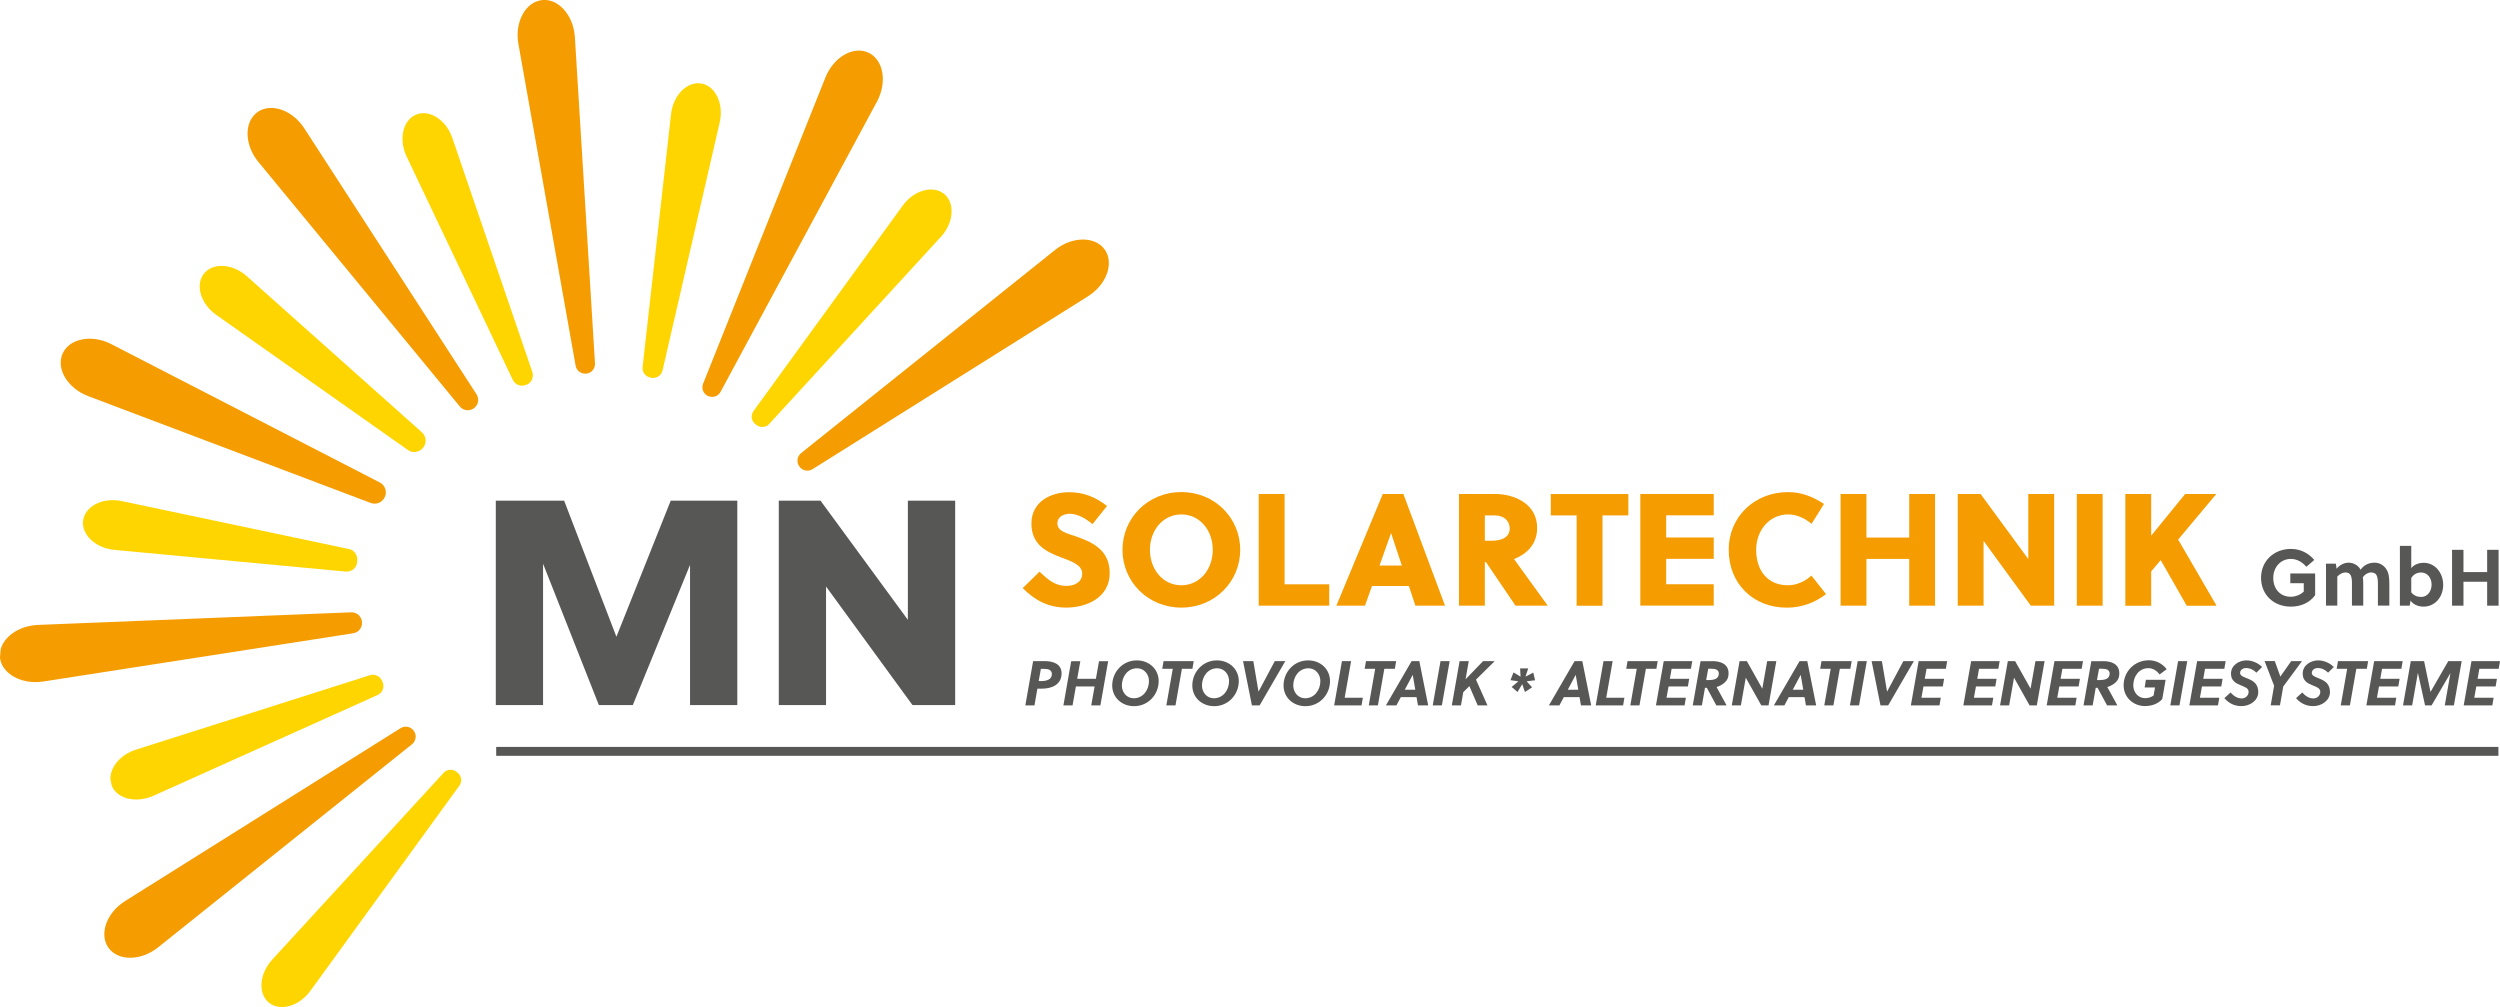 <?xml version="1.0" encoding="UTF-8"?>
<svg xmlns="http://www.w3.org/2000/svg" id="Ebene_1" data-name="Ebene 1" viewBox="0 0 440.05 177.25">
  <defs>
    <style>
      .cls-1 {
        fill: #575756;
      }

      .cls-2 {
        fill: #ffd500;
      }

      .cls-3 {
        fill: #f59c00;
      }
    </style>
  </defs>
  <path class="cls-3" d="M22.04,158.59l48.47-30.42c.74-.46,1.71-.3,2.26.38,0,0,.01.02.02.03.6.74.47,1.83-.27,2.42l-44.69,35.75c-3.02,2.42-7.05,2.45-8.74.07-.28-.39-.47-.82-.59-1.27-.6-2.31.79-5.24,3.54-6.96h0Z"></path>
  <path class="cls-3" d="M0,115.68l.12-1.39c.03-.14.08-.28.14-.42.05-.12.1-.24.16-.36l.1-.2c.15-.27.32-.52.52-.76h0c.86-1.04,2.17-1.86,3.73-2.27.59-.15,1.22-.25,1.87-.28l55.17-2.22c.91-.04,1.7.6,1.88,1.49,0,.01,0,.02,0,.03.21,1.02-.49,2.01-1.52,2.17l-54.56,8.49c-1.95.3-3.81-.06-5.21-.87-.08-.05-.16-.09-.24-.14h0c-.08-.05-.15-.1-.22-.15-.18-.13-.36-.27-.52-.42-.07-.06-.13-.12-.19-.18-.03-.03-.06-.06-.08-.09-.05-.06-.13-.14-.18-.19-.08-.1-.16-.2-.24-.3-.05-.07-.09-.14-.14-.2-.33-.52-.54-1.11-.61-1.74h0Z"></path>
  <path class="cls-2" d="M14.64,91.56c.18-1.15.93-2.09,2-2.72,1.27-.74,3.01-1.02,4.79-.64l39.99,8.44c.88.18,1.49.97,1.46,1.87,0,.11,0,.22-.01.33-.03,1.06-.95,1.87-2.01,1.77l-40.73-3.82c-3.34-.31-5.87-2.72-5.49-5.23h0Z"></path>
  <path class="cls-2" d="M19.46,136.71h0c.01-.13.03-.26.05-.39l.04-.19c.07-.26.15-.51.26-.76h0c.48-1.07,1.39-2.05,2.6-2.75.46-.27.97-.49,1.5-.66l41.21-13.11c.82-.26,1.7.13,2.08.9.04.09.08.17.12.26.43.88.03,1.93-.86,2.33l-39.45,17.73c-1.56.7-3.2.83-4.55.47-.08-.02-.15-.04-.23-.06-.08-.03-.15-.05-.23-.08-.19-.07-.49-.2-.67-.3-.02,0-.04-.02-.05-.03-.03-.02-.07-.04-.1-.06-.07-.04-.12-.08-.19-.12-.09-.07-.18-.13-.27-.2-.06-.05-.11-.09-.17-.14-.4-.36-.71-.8-.9-1.31l-.22-1.19c0-.11,0-.22.01-.34h0Z"></path>
  <path class="cls-3" d="M67.65,87.65s-.01.02-.02.03c-.48.82-1.48,1.19-2.38.85l-49.72-18.8c-3.62-1.37-5.7-4.81-4.51-7.49.54-1.22,1.66-2.05,3.05-2.41,1.65-.43,3.66-.22,5.53.75l47.26,24.35c.99.51,1.36,1.75.79,2.72h0Z"></path>
  <path class="cls-3" d="M83.3,71.93s-.02.01-.03.02c-.77.46-1.76.3-2.33-.4L45.48,28.5c-2.46-2.99-2.55-7.01-.19-8.74.4-.3.85-.5,1.32-.62,2.29-.6,5.21.76,6.95,3.45l30.32,46.82c.55.86.29,2-.58,2.53h0Z"></path>
  <path class="cls-3" d="M191.5,52.16l-48.47,30.42c-.74.47-1.71.3-2.26-.38,0,0-.01-.02-.02-.03-.6-.74-.48-1.83.27-2.42l44.69-35.75c3.02-2.42,7.05-2.45,8.74-.07.28.39.47.82.59,1.27.6,2.31-.79,5.24-3.54,6.96h0Z"></path>
  <path class="cls-3" d="M154.37,17.87l-27.55,51.12c-.42.78-1.37,1.08-2.17.72,0,0-.02,0-.03-.01-.81-.37-1.2-1.3-.87-2.13l21.54-53.93c1.44-3.6,4.92-5.61,7.57-4.37,1.18.55,1.97,1.65,2.33,2.99.44,1.67.19,3.73-.82,5.62h0Z"></path>
  <path class="cls-3" d="M103.16,65.77s-.02,0-.03,0c-.87.06-1.65-.54-1.81-1.4l-10.07-56.64c-.68-3.81,1.22-7.36,4.12-7.71,2.46-.3,4.76,1.82,5.55,4.83.14.54.23,1.1.27,1.69l3.54,57.42c.06.93-.65,1.75-1.58,1.81h0Z"></path>
  <path class="cls-2" d="M74.37,78.93s-.03.03-.05.05c-.67.68-1.74.79-2.52.23l-33.73-23.78c-2.75-1.94-3.74-5.28-2.17-7.26.27-.34.59-.61.96-.83,1.78-1.03,4.53-.56,6.6,1.29l30.81,27.47c.83.74.88,2.03.1,2.82h0Z"></path>
  <path class="cls-2" d="M165.6,41.7l-30.2,32.92c-.58.64-1.55.71-2.24.19-.06-.05-.12-.09-.18-.14-.73-.55-.89-1.57-.35-2.31l26.26-36.16c1.97-2.72,5.33-3.67,7.3-2.06.32.26.58.58.78.93,1.03,1.79.54,4.56-1.36,6.63h0Z"></path>
  <path class="cls-2" d="M126.68,21.55l-10.06,43.65c-.21.9-1.09,1.47-2,1.29-.04,0-.08-.02-.12-.02-.88-.17-1.49-.98-1.39-1.87l5.01-44.51c.37-3.34,2.83-5.82,5.33-5.39,1.11.19,2.03.92,2.63,1.97.75,1.3,1.02,3.08.6,4.89h0Z"></path>
  <path class="cls-2" d="M92.56,67.77s-.07.02-.1.03c-.87.28-1.8-.12-2.2-.94l-18.68-39.3c-1.44-3.03-.67-6.44,1.68-7.39,1.99-.81,4.4.43,5.75,2.77.24.42.45.87.61,1.35l14.08,41.18c.33.95-.19,2-1.15,2.3h0Z"></path>
  <path class="cls-2" d="M47.91,168.92l30.18-32.89c.58-.64,1.55-.71,2.24-.19.06.05.12.09.18.14.73.55.89,1.57.35,2.31l-26.24,36.13c-1.97,2.72-5.33,3.66-7.29,2.06-.32-.26-.58-.58-.78-.93-1.03-1.79-.54-4.56,1.36-6.62h0Z"></path>
  <g>
    <path class="cls-3" d="M188.25,90.44c-1.04,0-2.13.56-2.13,1.68,0,1.43,1.77,1.77,3.03,2.22,2.78.96,6.18,2.25,6.18,6.54s-4.04,6.07-7.64,6.07c-3.09,0-5.5-1.24-7.67-3.43l2.95-2.89c1.52,1.4,2.67,2.5,4.77,2.5,1.38,0,2.75-.65,2.75-2.16s-1.83-2.16-3.6-2.81c-2.61-.98-5.34-2.22-5.34-6.01s3.34-5.51,6.63-5.51c2.58,0,4.61.84,6.68,2.42l-2.56,3.2c-1.15-.96-2.56-1.83-4.07-1.83Z"></path>
    <path class="cls-3" d="M207.94,106.95c-5.87,0-10.36-4.55-10.36-10.17s4.49-10.17,10.36-10.17,10.36,4.55,10.36,10.17-4.49,10.17-10.36,10.17ZM207.94,90.55c-3.2,0-5.53,2.75-5.53,6.23s2.33,6.24,5.53,6.24,5.53-2.75,5.53-6.24-2.33-6.23-5.53-6.23Z"></path>
  </g>
  <g>
    <path class="cls-3" d="M221.56,106.61v-19.66h4.55v15.9h7.86v3.76h-12.41Z"></path>
    <path class="cls-3" d="M249.14,106.61l-1.15-3.46h-6.49l-1.24,3.46h-5.03l8.17-19.66h3.62l7.33,19.66h-5.22ZM242.82,99.54h3.93l-1.88-5.67h-.03l-2.02,5.67Z"></path>
  </g>
  <g>
    <path class="cls-3" d="M256.81,86.95h6.4c3.23,0,7.36,1.66,7.36,5.98,0,2.95-1.94,4.64-4.07,5.48,1.74,2.42,4.61,6.4,5.93,8.2h-5.67l-5.2-7.67h-.2v7.67h-4.55v-19.66ZM261.36,95.18h1.21c1.83,0,3.17-.65,3.17-2.16,0-1.38-1.07-2.3-2.64-2.3h-1.74v4.47Z"></path>
    <path class="cls-3" d="M282.07,90.72v15.9h-4.55v-15.9h-4.55v-3.76h13.65v3.76h-4.55Z"></path>
    <path class="cls-3" d="M288.73,106.61v-19.66h12.92v3.76h-8.37v3.9h8.37v3.76h-8.37v4.47h8.37v3.76h-12.92Z"></path>
    <path class="cls-3" d="M318.87,92.21c-1.18-.98-2.58-1.66-4.13-1.66-3.26,0-5.62,2.78-5.62,6.23,0,3.62,1.99,6.24,5.59,6.24,1.49,0,3-.65,4.13-1.71l2.58,3.26c-2.02,1.57-4.38,2.39-6.91,2.39-5.93,0-10.22-4.24-10.22-10.17s4.66-10.17,10.42-10.17c2.39,0,4.27.76,6.35,2.08l-2.19,3.51Z"></path>
    <path class="cls-3" d="M336.06,106.61v-8.23h-7.53v8.23h-4.55v-19.66h4.55v7.67h7.53v-7.67h4.55v19.66h-4.55Z"></path>
    <path class="cls-3" d="M357.46,106.61l-8.31-11.4v11.4h-4.55v-19.66h4.02l8.4,11.46v-11.46h4.55v19.66h-4.1Z"></path>
    <path class="cls-3" d="M365.56,106.61v-19.66h4.55v19.66h-4.55Z"></path>
    <path class="cls-3" d="M383.39,94.96l6.77,11.66h-5.25l-4.58-8.03-1.68,1.99v6.04h-4.55v-19.66h4.55v7.33l5.98-7.33h5.48l-6.71,8.01Z"></path>
  </g>
  <g>
    <path class="cls-1" d="M403.14,102.64v-1.7h4.37v3.83c-1.02,1.38-2.58,2.01-4.28,2.01-2.98,0-5.24-2.06-5.24-5.08s2.34-5.08,5.24-5.08c1.66,0,3.05.69,4.13,1.94l-1.39,1.21c-.69-.8-1.61-1.39-2.74-1.39-1.78,0-3.09,1.46-3.09,3.33,0,1.97,1.22,3.33,3.09,3.33.8,0,1.66-.32,2.28-.91v-1.47h-2.36Z"></path>
    <path class="cls-1" d="M418.56,106.61v-3.74c0-.55-.01-1.17-.22-1.59-.18-.36-.53-.52-.98-.52-.52,0-1.08.31-1.45.84.04.37.07.76.07,1.17v3.83h-1.99v-3.74c0-.55,0-1.18-.22-1.6-.18-.35-.52-.5-.94-.5-.49,0-1.05.31-1.42.73v5.11h-1.99v-7.39h1.73l.14.9c.59-.74,1.4-1.07,2.13-1.07.84,0,1.71.49,2.09,1.24.69-.98,1.66-1.24,2.46-1.24s1.47.37,1.94.96c.58.74.66,1.7.66,2.77v3.83h-1.99Z"></path>
    <path class="cls-1" d="M424.43,96.08v3.92c.53-.69,1.46-.94,2.18-.94,1.97,0,3.44,1.74,3.44,3.89s-1.46,3.83-3.46,3.83c-.77,0-1.75-.27-2.29-1.07l-.14.9h-1.73v-10.53h1.99ZM424.43,104.27c.49.59,1.08.8,1.71.8,1.28,0,1.87-1.14,1.87-2.18,0-1.1-.69-2.12-1.84-2.12-.63,0-1.31.25-1.74.98v2.51Z"></path>
    <path class="cls-1" d="M437.79,106.61v-4.21h-4.17v4.21h-2.01v-9.83h2.01v3.92h4.17v-3.92h2.01v9.83h-2.01Z"></path>
  </g>
  <g>
    <path class="cls-1" d="M183.93,116.37c1.41,0,2.93.48,2.93,2.15,0,1.99-1.71,2.7-3.5,2.7h-.76l-.51,2.94h-1.61l1.37-7.79h2.09ZM182.84,119.88h.49c.81,0,1.82-.23,1.82-1.23,0-.74-.65-.92-1.38-.92h-.56l-.38,2.16Z"></path>
    <path class="cls-1" d="M189.61,119.48h3.29l.55-3.1h1.61l-1.37,7.79h-1.61l.59-3.34h-3.29l-.59,3.34h-1.61l1.37-7.79h1.61l-.55,3.1Z"></path>
    <path class="cls-1" d="M195.77,120.66c0-2.34,1.81-4.42,4.33-4.42,2.16,0,3.85,1.53,3.85,3.65,0,2.33-1.81,4.41-4.33,4.41-2.16,0-3.85-1.52-3.85-3.64ZM200.14,117.63c-1.6,0-2.67,1.42-2.67,3.03,0,1.2.84,2.25,2.1,2.25,1.6,0,2.67-1.42,2.67-3.03,0-1.2-.85-2.25-2.1-2.25Z"></path>
  </g>
  <g>
    <path class="cls-1" d="M205.3,124.16l1.13-6.44h-1.85l.23-1.35h5.31l-.23,1.35h-1.85l-1.13,6.44h-1.61Z"></path>
    <path class="cls-1" d="M209.87,120.66c0-2.34,1.81-4.42,4.33-4.42,2.16,0,3.85,1.53,3.85,3.65,0,2.33-1.81,4.41-4.33,4.41-2.16,0-3.85-1.52-3.85-3.64ZM214.24,117.63c-1.6,0-2.67,1.42-2.67,3.03,0,1.2.84,2.25,2.1,2.25,1.6,0,2.67-1.42,2.67-3.03,0-1.2-.85-2.25-2.1-2.25Z"></path>
  </g>
  <g>
    <path class="cls-1" d="M220.61,116.37l.91,5.36h.01l2.86-5.36h1.85l-4.52,7.79h-1.36l-1.56-7.79h1.8Z"></path>
    <path class="cls-1" d="M225.93,120.66c0-2.34,1.81-4.42,4.33-4.42,2.16,0,3.85,1.53,3.85,3.65,0,2.33-1.81,4.41-4.33,4.41-2.16,0-3.85-1.52-3.85-3.64ZM230.31,117.63c-1.6,0-2.67,1.42-2.67,3.03,0,1.2.85,2.25,2.1,2.25,1.6,0,2.67-1.42,2.67-3.03,0-1.2-.85-2.25-2.1-2.25Z"></path>
  </g>
  <g>
    <path class="cls-1" d="M234.84,124.16l1.37-7.79h1.61l-1.13,6.44h3.2l-.23,1.35h-4.82Z"></path>
    <path class="cls-1" d="M240.93,124.16l1.13-6.44h-1.85l.23-1.35h5.31l-.23,1.35h-1.85l-1.13,6.44h-1.61Z"></path>
  </g>
  <g>
    <path class="cls-1" d="M249.59,124.16l-.25-1.45h-2.77l-.77,1.45h-1.85l4.52-7.79h1.36l1.56,7.79h-1.8ZM247.27,121.41h1.85l-.45-2.61h-.01l-1.39,2.61Z"></path>
    <path class="cls-1" d="M252.19,124.16l1.37-7.79h1.61l-1.37,7.79h-1.61Z"></path>
    <path class="cls-1" d="M257.57,121.82l-.41,2.34h-1.61l1.37-7.79h1.61l-.56,3.19,3.08-3.19h2.05l-3.3,3.26,2.02,4.53h-1.72l-1.46-3.39-1.07,1.06Z"></path>
  </g>
  <path class="cls-1" d="M269,117.64l-.48,1.46,1.37-.71.31,1.35-1.48.19.96,1.05-1.26.83-.48-1.38-.83,1.38-1.03-.89,1.18-.99-1.39-.21.54-1.36,1.24.75-.08-1.46h1.43Z"></path>
  <g>
    <path class="cls-1" d="M278.28,124.16l-.25-1.45h-2.77l-.77,1.45h-1.85l4.52-7.79h1.36l1.56,7.79h-1.8ZM275.96,121.41h1.85l-.45-2.61h-.01l-1.39,2.61Z"></path>
    <path class="cls-1" d="M280.88,124.16l1.37-7.79h1.61l-1.13,6.44h3.2l-.23,1.35h-4.82Z"></path>
  </g>
  <g>
    <path class="cls-1" d="M286.97,124.16l1.13-6.44h-1.85l.23-1.35h5.31l-.23,1.35h-1.85l-1.13,6.44h-1.61Z"></path>
    <path class="cls-1" d="M291.48,124.16l1.37-7.79h5.02l-.23,1.35h-3.4l-.31,1.76h3.4l-.23,1.35h-3.4l-.36,1.99h3.41l-.23,1.35h-5.03Z"></path>
    <path class="cls-1" d="M301.35,116.37c.75,0,1.44.12,1.95.41.58.33.96.87.96,1.74s-.33,1.35-.83,1.75c-.34.28-.78.51-1.28.66l1.77,3.24h-1.81l-1.67-3.1h-.33l-.54,3.1h-1.61l1.37-7.79h2.05ZM300.32,119.71h.46c.41,0,.83-.05,1.17-.2.36-.17.6-.46.6-.96,0-.33-.16-.53-.39-.67-.25-.13-.57-.17-.97-.17h-.51l-.36,1.99Z"></path>
    <path class="cls-1" d="M304.83,124.16l1.37-7.79h1.28l2.72,4.85.86-4.85h1.61l-1.37,7.79h-1.28l-2.73-4.87-.86,4.87h-1.61Z"></path>
    <path class="cls-1" d="M317.88,124.16l-.25-1.45h-2.77l-.77,1.45h-1.85l4.52-7.79h1.36l1.56,7.79h-1.8ZM315.56,121.41h1.85l-.45-2.61h-.01l-1.39,2.61Z"></path>
  </g>
  <g>
    <path class="cls-1" d="M321.11,124.16l1.13-6.44h-1.85l.23-1.35h5.31l-.23,1.35h-1.85l-1.13,6.44h-1.61Z"></path>
    <path class="cls-1" d="M325.62,124.16l1.37-7.79h1.61l-1.37,7.79h-1.61Z"></path>
    <path class="cls-1" d="M331.25,116.37l.91,5.36h.01l2.86-5.36h1.85l-4.52,7.79h-1.36l-1.56-7.79h1.8Z"></path>
    <path class="cls-1" d="M336.35,124.16l1.37-7.79h5.02l-.23,1.35h-3.4l-.31,1.76h3.4l-.23,1.35h-3.4l-.36,1.99h3.41l-.23,1.35h-5.03Z"></path>
    <path class="cls-1" d="M345.59,124.16l1.37-7.79h5.02l-.23,1.35h-3.4l-.31,1.76h3.4l-.23,1.35h-3.4l-.36,1.99h3.41l-.23,1.35h-5.03Z"></path>
    <path class="cls-1" d="M352.05,124.16l1.37-7.79h1.28l2.72,4.85.86-4.85h1.61l-1.37,7.79h-1.28l-2.73-4.87-.86,4.87h-1.61Z"></path>
    <path class="cls-1" d="M360.26,124.16l1.37-7.79h5.02l-.23,1.35h-3.4l-.31,1.76h3.4l-.23,1.35h-3.4l-.36,1.99h3.41l-.23,1.35h-5.03Z"></path>
    <path class="cls-1" d="M370.13,116.37c.75,0,1.44.12,1.95.41.58.33.96.87.96,1.74s-.33,1.35-.83,1.75c-.34.28-.78.51-1.28.66l1.77,3.24h-1.81l-1.67-3.1h-.33l-.54,3.1h-1.61l1.37-7.79h2.05ZM369.11,119.71h.46c.41,0,.83-.05,1.17-.2.36-.17.6-.46.6-.96,0-.33-.16-.53-.39-.67-.25-.13-.57-.17-.97-.17h-.51l-.36,1.99Z"></path>
  </g>
  <g>
    <path class="cls-1" d="M379.34,121.01h-1.84l.22-1.35h3.47l-.59,3.39c-.78.87-1.88,1.23-3.06,1.23-1.97,0-3.74-1.48-3.74-3.64,0-2.47,1.95-4.42,4.44-4.42,1.23,0,2.36.56,3.14,1.57l-1.25.93c-.51-.67-1.15-1.11-1.98-1.11-1.6,0-2.65,1.41-2.65,3.03,0,1.23.87,2.25,2.08,2.25.56,0,1.07-.16,1.49-.46l.26-1.44Z"></path>
    <path class="cls-1" d="M382.02,124.16l1.37-7.79h1.61l-1.37,7.79h-1.61Z"></path>
    <path class="cls-1" d="M385.37,124.16l1.37-7.79h5.02l-.23,1.35h-3.4l-.31,1.76h3.4l-.23,1.35h-3.4l-.36,1.99h3.41l-.23,1.35h-5.03Z"></path>
    <path class="cls-1" d="M392.62,121.89c.53.59,1.16,1.05,1.98,1.05.6,0,1.2-.48,1.2-1.16s-.73-.88-1.49-1.2c-.8-.33-1.61-.79-1.61-2,0-1.52,1.45-2.34,2.71-2.34,1.02,0,2.08.46,2.76,1.17l-1,.99c-.47-.46-1.05-.81-1.82-.81-.52,0-1.05.31-1.05.87s.8.74,1.59,1.09c.81.36,1.61.9,1.61,2.27,0,1.5-1.48,2.47-2.94,2.47-1.19,0-2.19-.44-3.03-1.4l1.08-.99Z"></path>
  </g>
  <g>
    <path class="cls-1" d="M400.41,116.37l.97,2.7h.02l1.9-2.7h1.9l-3.3,4.47-.58,3.31h-1.63l.6-3.44-1.68-4.35h1.79Z"></path>
    <path class="cls-1" d="M405.24,121.89c.53.59,1.16,1.05,1.98,1.05.6,0,1.2-.48,1.2-1.16s-.73-.88-1.49-1.2c-.8-.33-1.61-.79-1.61-2,0-1.52,1.45-2.34,2.71-2.34,1.02,0,2.08.46,2.76,1.17l-1,.99c-.47-.46-1.05-.81-1.82-.81-.52,0-1.05.31-1.05.87s.8.74,1.59,1.09c.81.36,1.61.9,1.61,2.27,0,1.5-1.48,2.47-2.94,2.47-1.19,0-2.19-.44-3.03-1.4l1.08-.99Z"></path>
  </g>
  <g>
    <path class="cls-1" d="M412.02,124.16l1.13-6.44h-1.85l.23-1.35h5.31l-.23,1.35h-1.85l-1.13,6.44h-1.61Z"></path>
    <path class="cls-1" d="M416.53,124.16l1.37-7.79h5.02l-.23,1.35h-3.4l-.31,1.76h3.4l-.23,1.35h-3.4l-.36,1.99h3.41l-.23,1.35h-5.03Z"></path>
    <path class="cls-1" d="M430.33,124.16l1-5.68-3.32,5.68h-1.15l-1.26-5.73-1.01,5.73h-1.61l1.37-7.79h2.34l1.13,5.43,3.13-5.43h2.36l-1.37,7.79h-1.61Z"></path>
    <path class="cls-1" d="M433.66,124.16l1.37-7.79h5.02l-.23,1.35h-3.4l-.31,1.76h3.4l-.23,1.35h-3.4l-.36,1.99h3.41l-.23,1.35h-5.03Z"></path>
  </g>
  <rect class="cls-1" x="87.34" y="131.47" width="352.43" height="1.57"></rect>
  <g>
    <path class="cls-1" d="M111.37,124.1h-5.96l-9.82-24.87v24.87h-8.32v-35.97h12.03l9.2,23.95,9.56-23.95h11.72v35.97h-8.32v-24.67l-10.07,24.67Z"></path>
    <path class="cls-1" d="M160.61,124.1l-15.21-20.86v20.86h-8.32v-35.97h7.35l15.37,20.97v-20.97h8.33v35.97h-7.5Z"></path>
  </g>
</svg>
